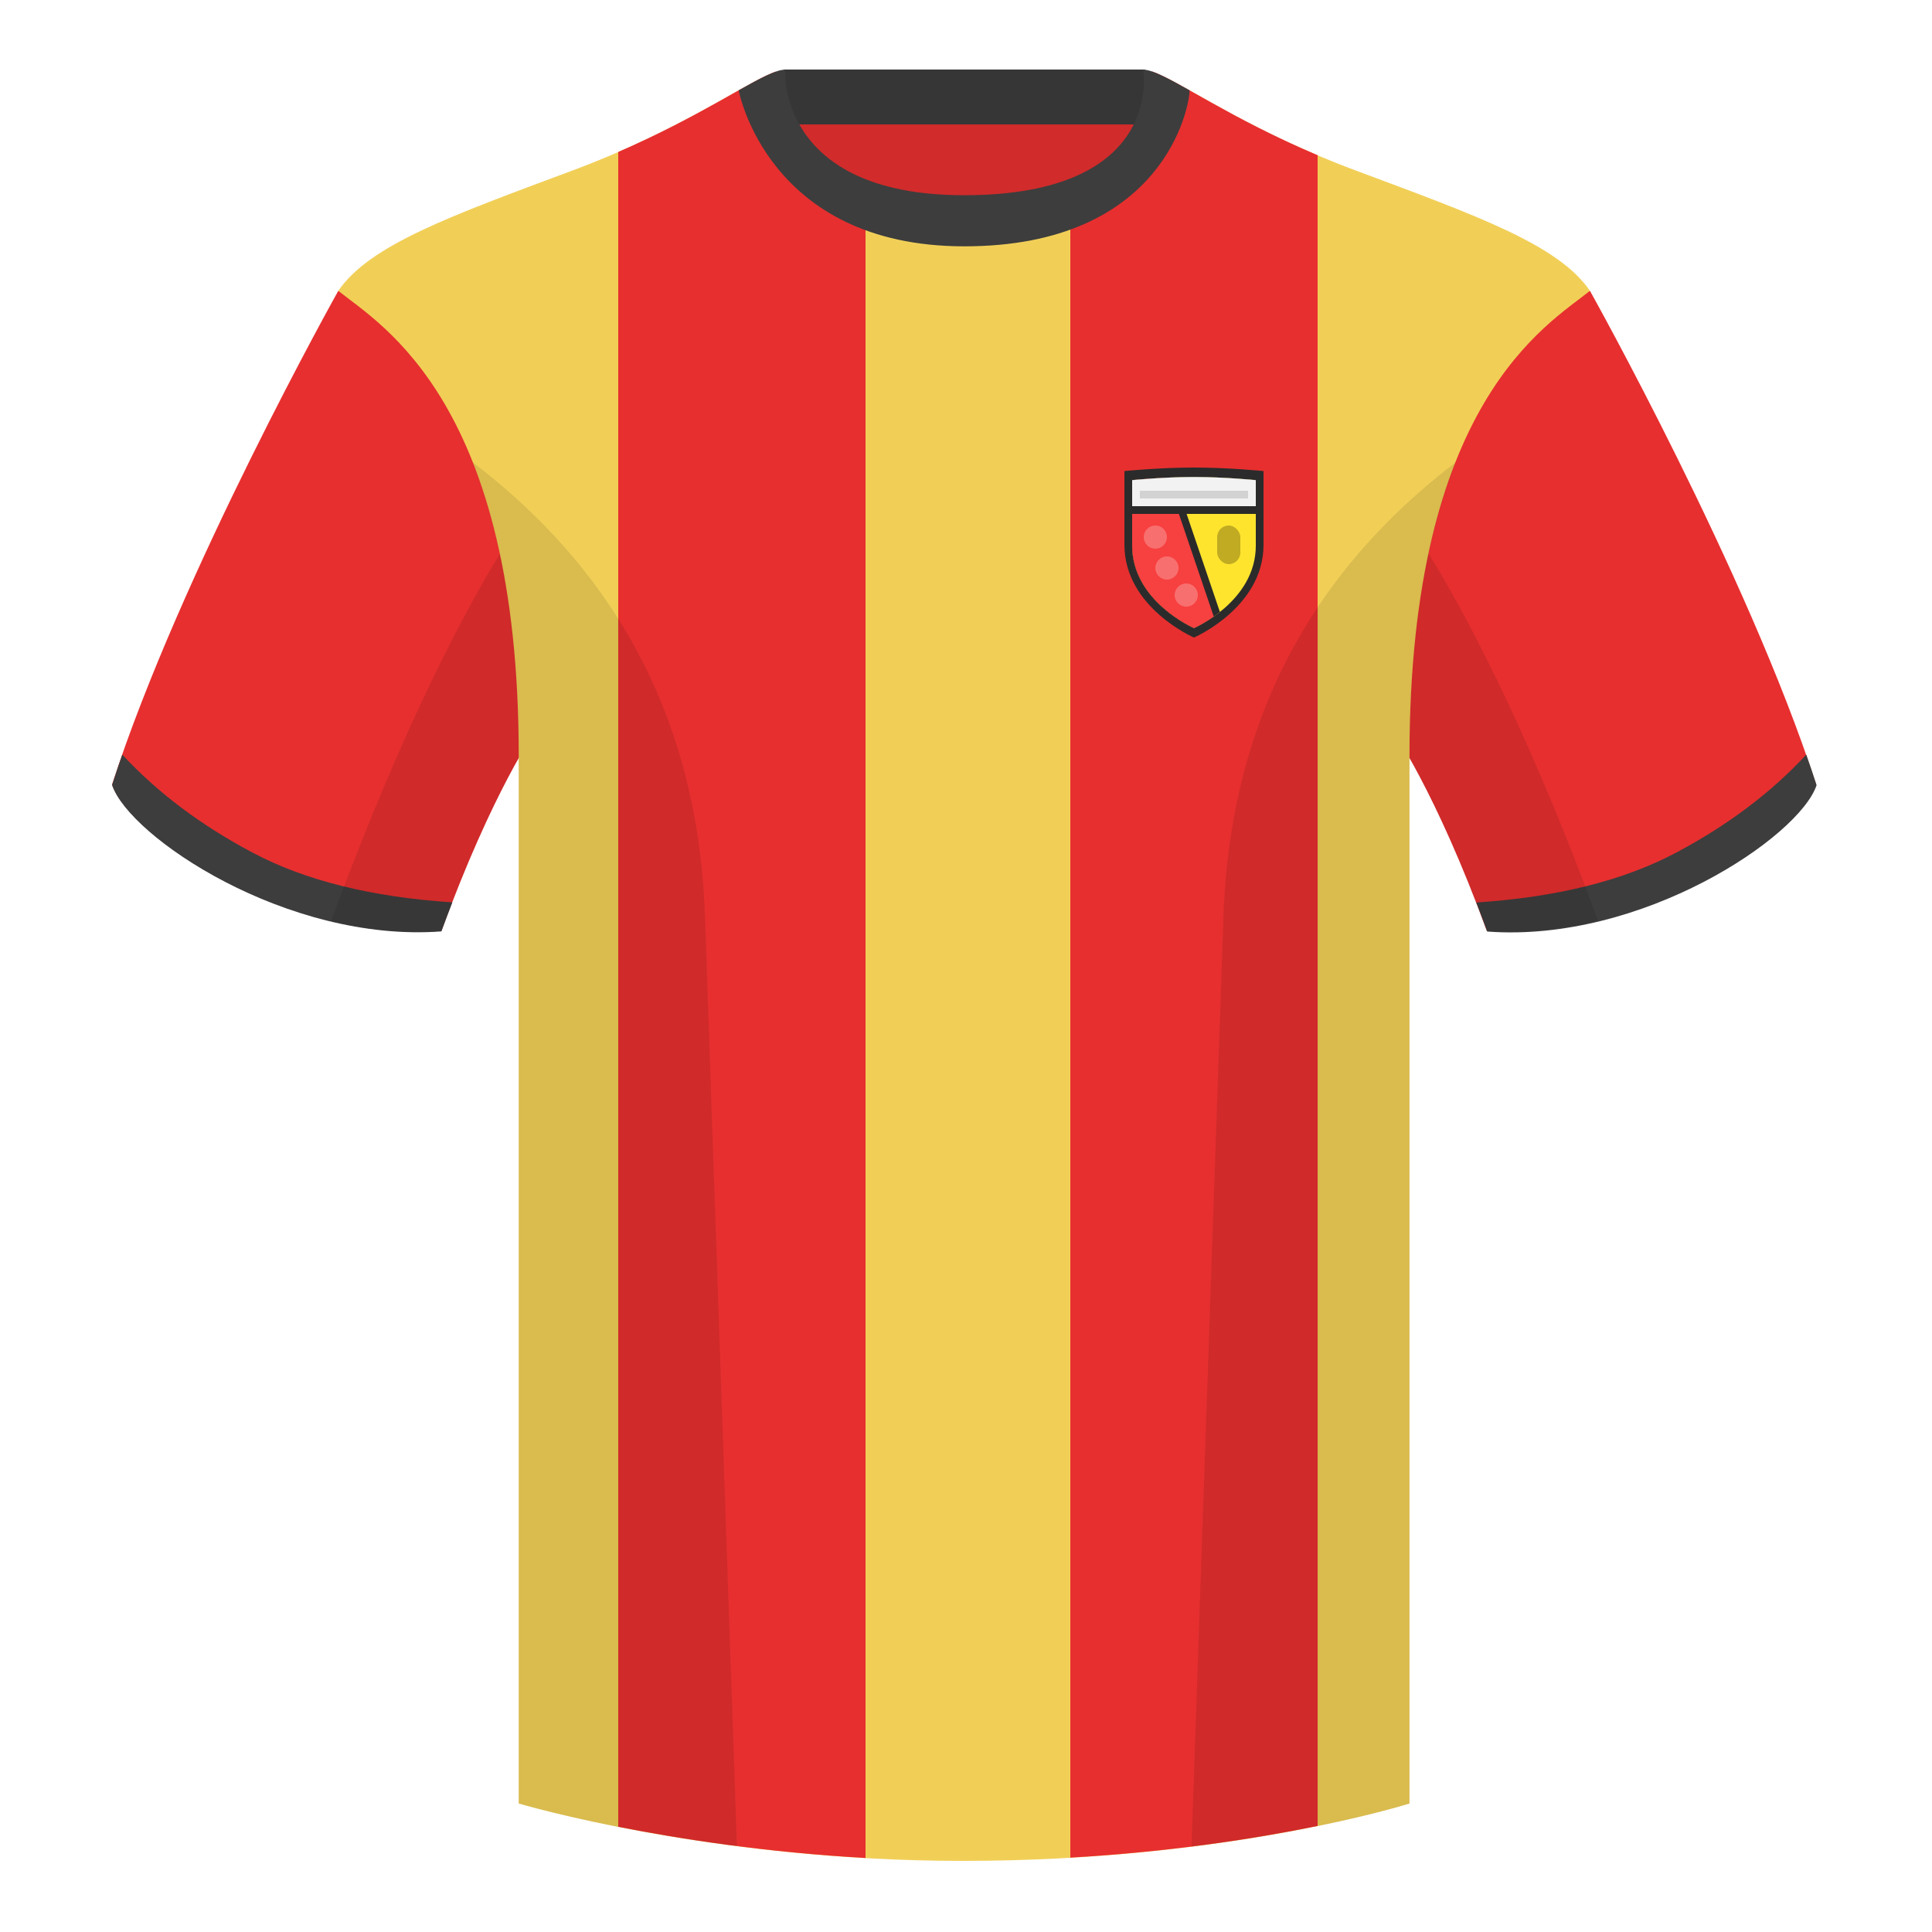 <svg width="130" height="130" viewBox="0 0 130 130" fill="none" xmlns="http://www.w3.org/2000/svg">
<path fill-rule="evenodd" clip-rule="evenodd" d="M52.782 28.39H77.129V5.693H52.782V28.39Z" fill="#D12B2B"/>
<path fill-rule="evenodd" clip-rule="evenodd" d="M52.745 8.371H77.045V4.679H52.745V8.371Z" fill="#363636"/>
<path fill-rule="evenodd" clip-rule="evenodd" d="M22.763 19.568C22.763 19.568 12.165 38.496 7.541 52.788C8.696 56.265 19.295 63.411 29.701 62.638C33.169 53.174 36.061 49.118 36.061 49.118C36.061 49.118 36.831 24.396 22.763 19.568" fill="#E72F2F"/>
<path fill-rule="evenodd" clip-rule="evenodd" d="M106.984 19.568C106.984 19.568 117.582 38.496 122.206 52.788C121.05 56.265 110.452 63.411 100.046 62.638C96.577 53.174 93.686 49.118 93.686 49.118C93.686 49.118 92.916 24.396 106.984 19.568" fill="#E72F2F"/>
<path fill-rule="evenodd" clip-rule="evenodd" d="M64.874 15.004C51.852 15.004 52.446 4.741 52.201 4.827C50.246 5.508 45.926 8.711 38.567 11.456C30.28 14.546 24.884 16.478 22.763 19.568C25.653 21.886 34.904 27.1 34.904 50.858V121.354C34.904 121.354 47.815 125.216 64.774 125.216C82.695 125.216 94.842 121.354 94.842 121.354V50.858C94.842 27.1 104.093 21.886 106.984 19.568C104.864 16.478 99.468 14.546 91.181 11.456C83.807 8.706 79.486 5.497 77.537 4.824C77.295 4.74 78.623 15.004 64.874 15.004Z" fill="#F1CF57"/>
<path fill-rule="evenodd" clip-rule="evenodd" d="M72.02 13.686C78.108 10.923 77.349 4.75 77.537 4.815C79.252 5.407 82.805 7.964 88.66 10.444V122.863C84.687 123.677 78.971 124.593 72.02 124.997L72.02 13.686H72.02Z" fill="#E72F2F"/>
<path fill-rule="evenodd" clip-rule="evenodd" d="M58.24 125.021C51.501 124.639 45.721 123.736 41.6 122.921V10.224C47.138 7.82 50.532 5.4 52.201 4.818C52.394 4.751 52.068 11.075 58.24 13.786V125.021V125.021Z" fill="#E72F2F"/>
<path fill-rule="evenodd" clip-rule="evenodd" d="M121.54 50.778C121.783 51.471 122.015 52.157 122.234 52.832C121.078 56.309 110.48 63.456 100.073 62.682C99.824 62.003 99.578 61.351 99.336 60.727C104.743 60.374 109.214 59.261 112.751 57.389C116.242 55.541 119.172 53.337 121.54 50.778V50.778Z" fill="#3D3D3D"/>
<path fill-rule="evenodd" clip-rule="evenodd" d="M8.23 50.778C10.597 53.333 13.524 55.534 17.011 57.38C20.55 59.253 25.025 60.366 30.437 60.718C30.195 61.342 29.949 61.993 29.7 62.673C19.294 63.446 8.696 56.3 7.54 52.822C7.757 52.15 7.988 51.468 8.23 50.778V50.778Z" fill="#3D3D3D"/>
<path fill-rule="evenodd" clip-rule="evenodd" d="M64.89 16.575C78.274 16.575 80.042 7.243 80.042 6.077C78.541 5.234 77.513 4.687 76.92 4.687C76.92 4.687 78.449 13.136 64.873 13.136C52.258 13.136 52.826 4.687 52.826 4.687C52.233 4.687 51.205 5.234 49.705 6.077C49.705 6.077 51.621 16.575 64.89 16.575" fill="#3D3D3D"/>
<path fill-rule="evenodd" clip-rule="evenodd" d="M107.532 61.964C105.117 62.546 102.575 62.826 100.044 62.638C97.913 56.822 96 53.048 94.841 51.003V121.354C94.841 121.354 89.355 123.098 80.316 124.242C80.269 124.237 80.222 124.232 80.174 124.227C80.663 109.98 81.662 80.945 82.326 61.643C82.861 46.107 90.408 36.868 97.952 31.109C97.257 32.872 96.633 34.907 96.132 37.263C98.044 40.344 102.486 48.2 107.528 61.953C107.53 61.957 107.531 61.96 107.532 61.964ZM49.586 124.227C40.682 123.082 34.903 121.354 34.903 121.354V51.005C33.744 53.05 31.831 56.823 29.7 62.638C27.195 62.824 24.68 62.552 22.287 61.982C22.288 61.974 22.29 61.965 22.292 61.957C27.331 48.216 31.732 40.359 33.631 37.271C33.129 34.912 32.506 32.874 31.809 31.109C39.353 36.868 46.901 46.107 47.435 61.643C48.099 80.945 49.098 109.98 49.587 124.227L49.586 124.227Z" fill="black" fill-opacity="0.1"/>
<path fill-rule="evenodd" clip-rule="evenodd" d="M75.66 31.696C75.66 31.696 78 31.46 80.34 31.46C82.68 31.46 85.02 31.696 85.02 31.696V36.66C85.02 40.879 80.34 42.9 80.34 42.9C80.34 42.9 75.66 40.879 75.66 36.66V31.696Z" fill="#2B2B2B"/>
<path fill-rule="evenodd" clip-rule="evenodd" d="M76.18 32.306C76.18 32.306 78.26 32.096 80.34 32.096C82.42 32.096 84.5 32.306 84.5 32.306V36.718C84.5 40.468 80.34 42.264 80.34 42.264C80.34 42.264 76.18 40.468 76.18 36.718V32.306Z" fill="#FFE42E"/>
<path d="M79.009 32.121L82.085 41.178C81.168 41.907 80.34 42.264 80.34 42.264C80.34 42.264 76.18 40.468 76.18 36.718V32.306C76.18 32.306 77.456 32.177 79.009 32.121Z" fill="#2A2A2A"/>
<path d="M78.497 32.142L81.671 41.488C80.933 42.008 80.34 42.264 80.34 42.264C80.34 42.264 76.18 40.468 76.18 36.718V32.306C76.18 32.306 77.185 32.204 78.497 32.142Z" fill="#F74040"/>
<path d="M84.5 34.58H76.18V32.306C76.18 32.306 78.26 32.096 80.34 32.096C82.42 32.096 84.5 32.306 84.5 32.306V34.58Z" fill="#2A2A2A"/>
<path d="M84.5 34.06H76.18V32.306C76.18 32.306 78.26 32.096 80.34 32.096C82.42 32.096 84.5 32.306 84.5 32.306V34.06Z" fill="#F2F2F2"/>
<rect x="81.9" y="35.36" width="1.56" height="2.6" rx="0.78" fill="#C0AB22"/>
<circle cx="77.74" cy="36.14" r="0.78" fill="#F86F6F"/>
<circle cx="78.52" cy="38.22" r="0.78" fill="#F86F6F"/>
<circle cx="79.82" cy="40.04" r="0.78" fill="#F86F6F"/>
<rect x="76.7" y="33.02" width="7.28" height="0.52" fill="#D2D2D2"/>
</svg>
